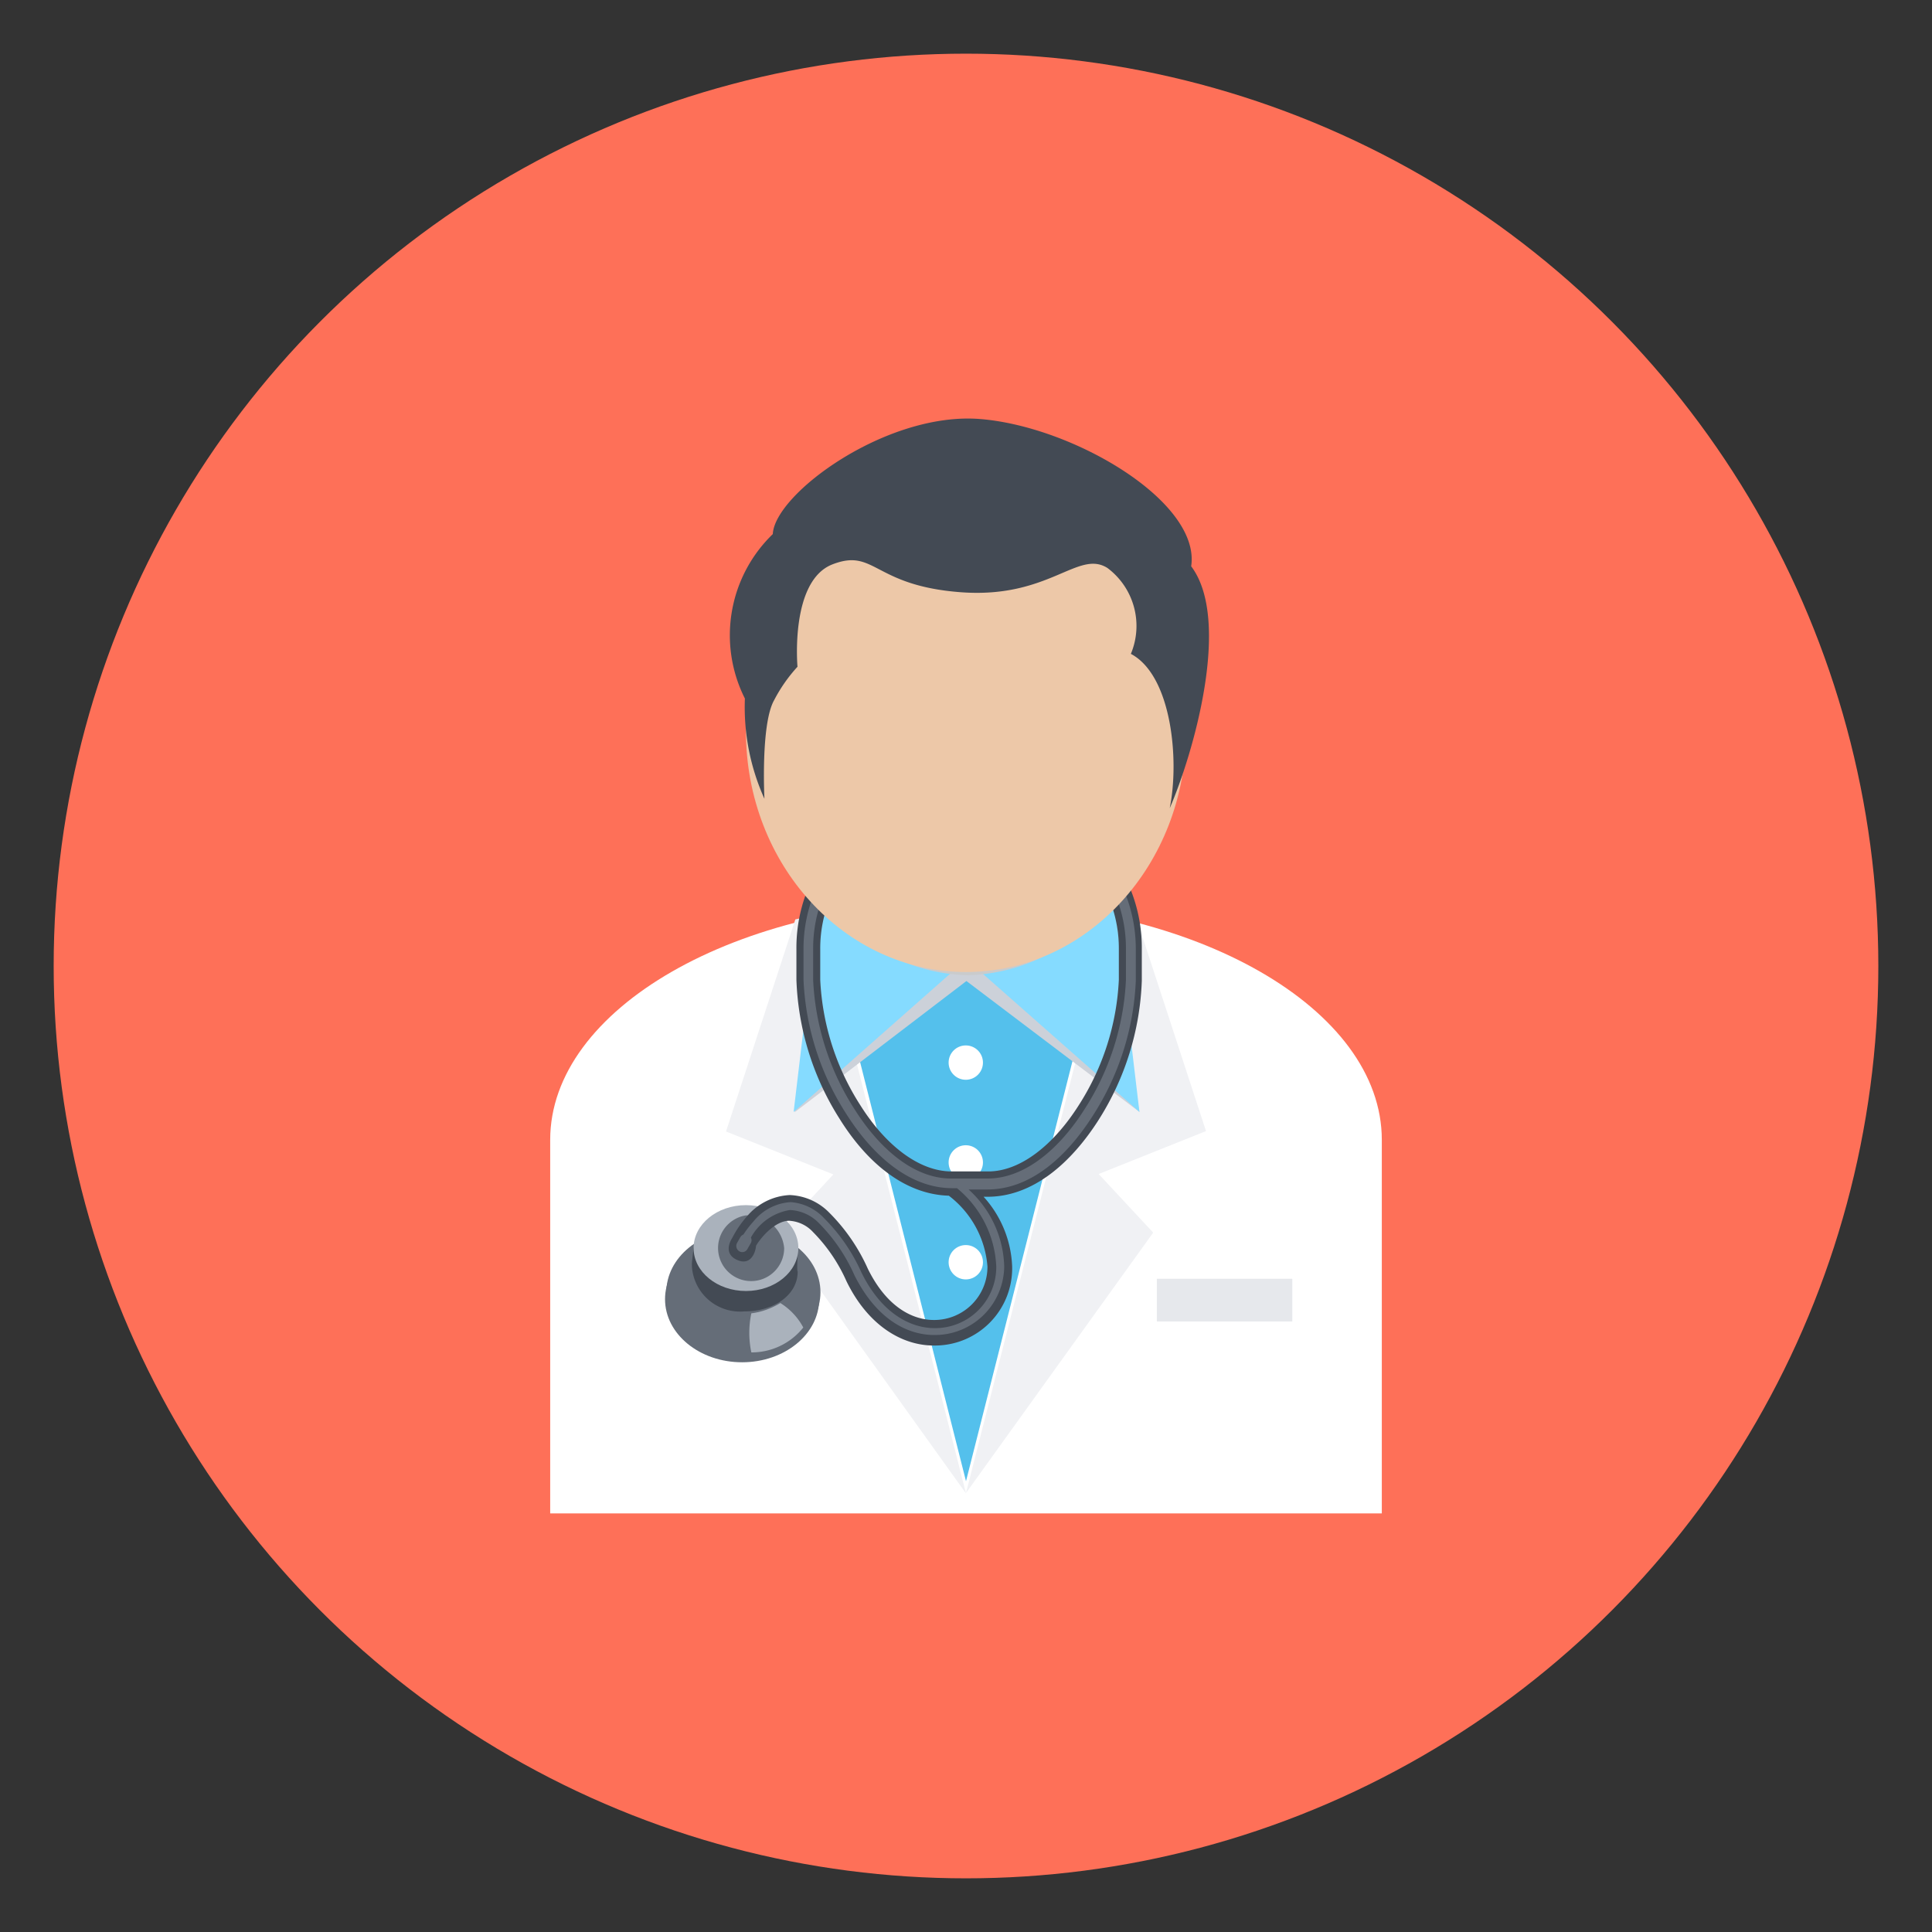 <svg xmlns="http://www.w3.org/2000/svg" viewBox="0 0 90 90"><rect x="0" y="0" width="90" height="90" fill="#333333" stroke="none"/><defs><style>.cls-1{isolation:isolate;}.cls-2{fill:#fe7058;}.cls-3{fill:#fff;}.cls-4{fill:#54c0ec;}.cls-5{fill:#f0f1f4;}.cls-6{fill:#ccd1d9;mix-blend-mode:multiply;}.cls-7{fill:#85dbff;}.cls-8{fill:#656d78;}.cls-9{fill:#434a54;}.cls-10{fill:#aab2bc;}.cls-11{fill:#cacbcc;}.cls-12{fill:#edc8a8;}.cls-13{fill:#e6e8ec;}</style></defs><title>doctor</title><g class="cls-1"><g id="doctor"><g id="doctor-2" data-name="doctor"><circle id="back" class="cls-2" cx="45" cy="45" r="42.5"/><g id="doctor-3" data-name="doctor"><path class="cls-3" d="M45,42C34.3,42,25.63,47,25.63,53.1V70.5H64.37V53.1C64.37,47,55.7,42,45,42Z"/><path class="cls-4" d="M37.94,41.06,45,69l7.07-27.89a9.85,9.85,0,0,0-14.13,0Z"/><path class="cls-5" d="M36.3,57.43,45,69.57l-6.86-27-1.09.26-3.23,9.88,5,2Z"/><path class="cls-5" d="M53.72,57.42,45,69.55l6.86-27,1.09.26,3.23,9.88-5,2Z"/><polygon class="cls-6" points="38.59 43.08 37.02 51.81 45.02 45.7 53.08 51.8 51.42 43.05 38.59 43.08"/><polygon class="cls-7" points="51.91 41.97 50.62 41.97 45.02 42.38 39.43 41.97 38.14 41.97 36.97 51.8 45.02 44.69 53.08 51.8 51.91 41.97"/><circle class="cls-3" cx="44.99" cy="49.5" r="0.8"/><circle class="cls-3" cx="44.99" cy="54.15" r="0.8"/><circle class="cls-3" cx="44.99" cy="58.8" r="0.8"/><ellipse class="cls-8" cx="34.57" cy="60.52" rx="3.59" ry="2.94"/><ellipse class="cls-8" cx="34.63" cy="60.2" rx="3.59" ry="2.94"/><path class="cls-9" d="M37.16,58.45a2.89,2.89,0,0,0-2.52-1.33,2.56,2.56,0,0,0-2.14,1h-.19l-.07.62a1.7,1.7,0,0,0,0,.35,2.25,2.25,0,0,0,2.44,2c1.35,0,2.48-.75,2.48-1.86C37.11,59.22,37.16,58.45,37.16,58.45Z"/><ellipse class="cls-10" cx="34.75" cy="58.14" rx="2.44" ry="2"/><path class="cls-8" d="M34.73,56.62a1.54,1.54,0,1,0,1.8,1.52A1.68,1.68,0,0,0,34.73,56.62Z"/><path class="cls-10" d="M35,61.18a3.4,3.4,0,0,0,1.35-.48,3,3,0,0,1,1.07,1.14A3.07,3.07,0,0,1,35,63,4.42,4.42,0,0,1,35,61.18Z"/><path class="cls-9" d="M46,36.86H44.33a7.29,7.29,0,0,0-7.23,7.35v1.43a12.9,12.9,0,0,0,2,6.46c1.24,2,3,3.54,5.1,3.6A4.59,4.59,0,0,1,46,59a2.48,2.48,0,0,1-2.49,2.49c-1,0-2.2-.6-3.08-2.38a8.72,8.72,0,0,0-1.81-2.63,2.72,2.72,0,0,0-1.83-.81,2.78,2.78,0,0,0-2,1,4.79,4.79,0,0,0-.68,1s-.47.67.18,1,.9-.28.93-.64c.26-.44.94-1.19,1.57-1.16a1.63,1.63,0,0,1,1.08.52,7.68,7.68,0,0,1,1.56,2.29c1,2.06,2.58,3,4.07,3h0A3.6,3.6,0,0,0,47.15,59a5.12,5.12,0,0,0-1.33-3.25H46c2.15,0,3.93-1.62,5.19-3.6a12.93,12.93,0,0,0,2-6.46V44.21A7.29,7.29,0,0,0,46,36.86Zm6.12,8.78a11.83,11.83,0,0,1-1.87,5.85c-1.16,1.83-2.72,3.1-4.25,3.08H44.33c-1.54,0-3.1-1.25-4.25-3.08a11.83,11.83,0,0,1-1.87-5.85V44.21A6.18,6.18,0,0,1,44.33,38H46a6.18,6.18,0,0,1,6.12,6.22Z"/><path class="cls-8" d="M46,37.2H44.33a7,7,0,0,0-6.9,7v1.43a12.54,12.54,0,0,0,2,6.27c1.23,1.94,2.94,3.44,4.91,3.45h.24A5,5,0,0,1,46.41,59a2.85,2.85,0,0,1-2.86,2.87c-1.17,0-2.5-.72-3.42-2.59a8.38,8.38,0,0,0-1.73-2.52A2.36,2.36,0,0,0,36.83,56h0a2.41,2.41,0,0,0-1.73.9,4.74,4.74,0,0,0-.47.61.27.27,0,0,0-.14.12l-.16.28a.29.29,0,0,0,.11.38.27.27,0,0,0,.38-.11l.16-.28a.28.28,0,0,0,0-.25,2.54,2.54,0,0,1,1.8-1.28h.06a2,2,0,0,1,1.31.61A8.08,8.08,0,0,1,39.8,59.4h0c1,2,2.41,2.79,3.73,2.79h0A3.23,3.23,0,0,0,46.78,59a5,5,0,0,0-1.66-3.59H46c2,0,3.68-1.51,4.91-3.44a12.58,12.58,0,0,0,2-6.28V44.21A7,7,0,0,0,46,37.2Zm6.45,8.46a12.16,12.16,0,0,1-1.92,6c-1.18,1.87-2.79,3.23-4.5,3.24H44.3c-1.72,0-3.32-1.37-4.5-3.24a12.18,12.18,0,0,1-1.92-6s0,0,0,0V44.21a6.51,6.51,0,0,1,6.45-6.55H46a6.51,6.51,0,0,1,6.45,6.56Z"/><path class="cls-11" d="M45.08,40.8a21.86,21.86,0,0,0-6.76,1,8.53,8.53,0,0,0,6.76,3.63,8.53,8.53,0,0,0,6.75-3.63A21.86,21.86,0,0,0,45.08,40.8Z"/><ellipse class="cls-12" cx="45" cy="34.07" rx="10.25" ry="11.21"/><path class="cls-9" d="M35.61,37.21s-.18-3.47.45-4.59a7.24,7.24,0,0,1,1.09-1.56s-.36-4,1.63-4.77,1.9,1,6,1.3,5.44-2,6.81-1.13a3.37,3.37,0,0,1,1.09,4c1.9,1,2.27,4.94,1.81,7.19,1.09-2.51,2.9-8.75,1-11.27.45-3-5.47-6.51-9.83-6.86S36.09,23,36,24.88a6.55,6.55,0,0,0-1.3,7.66A10.37,10.37,0,0,0,35.61,37.21Z"/><rect class="cls-13" x="53.89" y="59.57" width="6.31" height="1.99"/></g></g></g></g></svg>